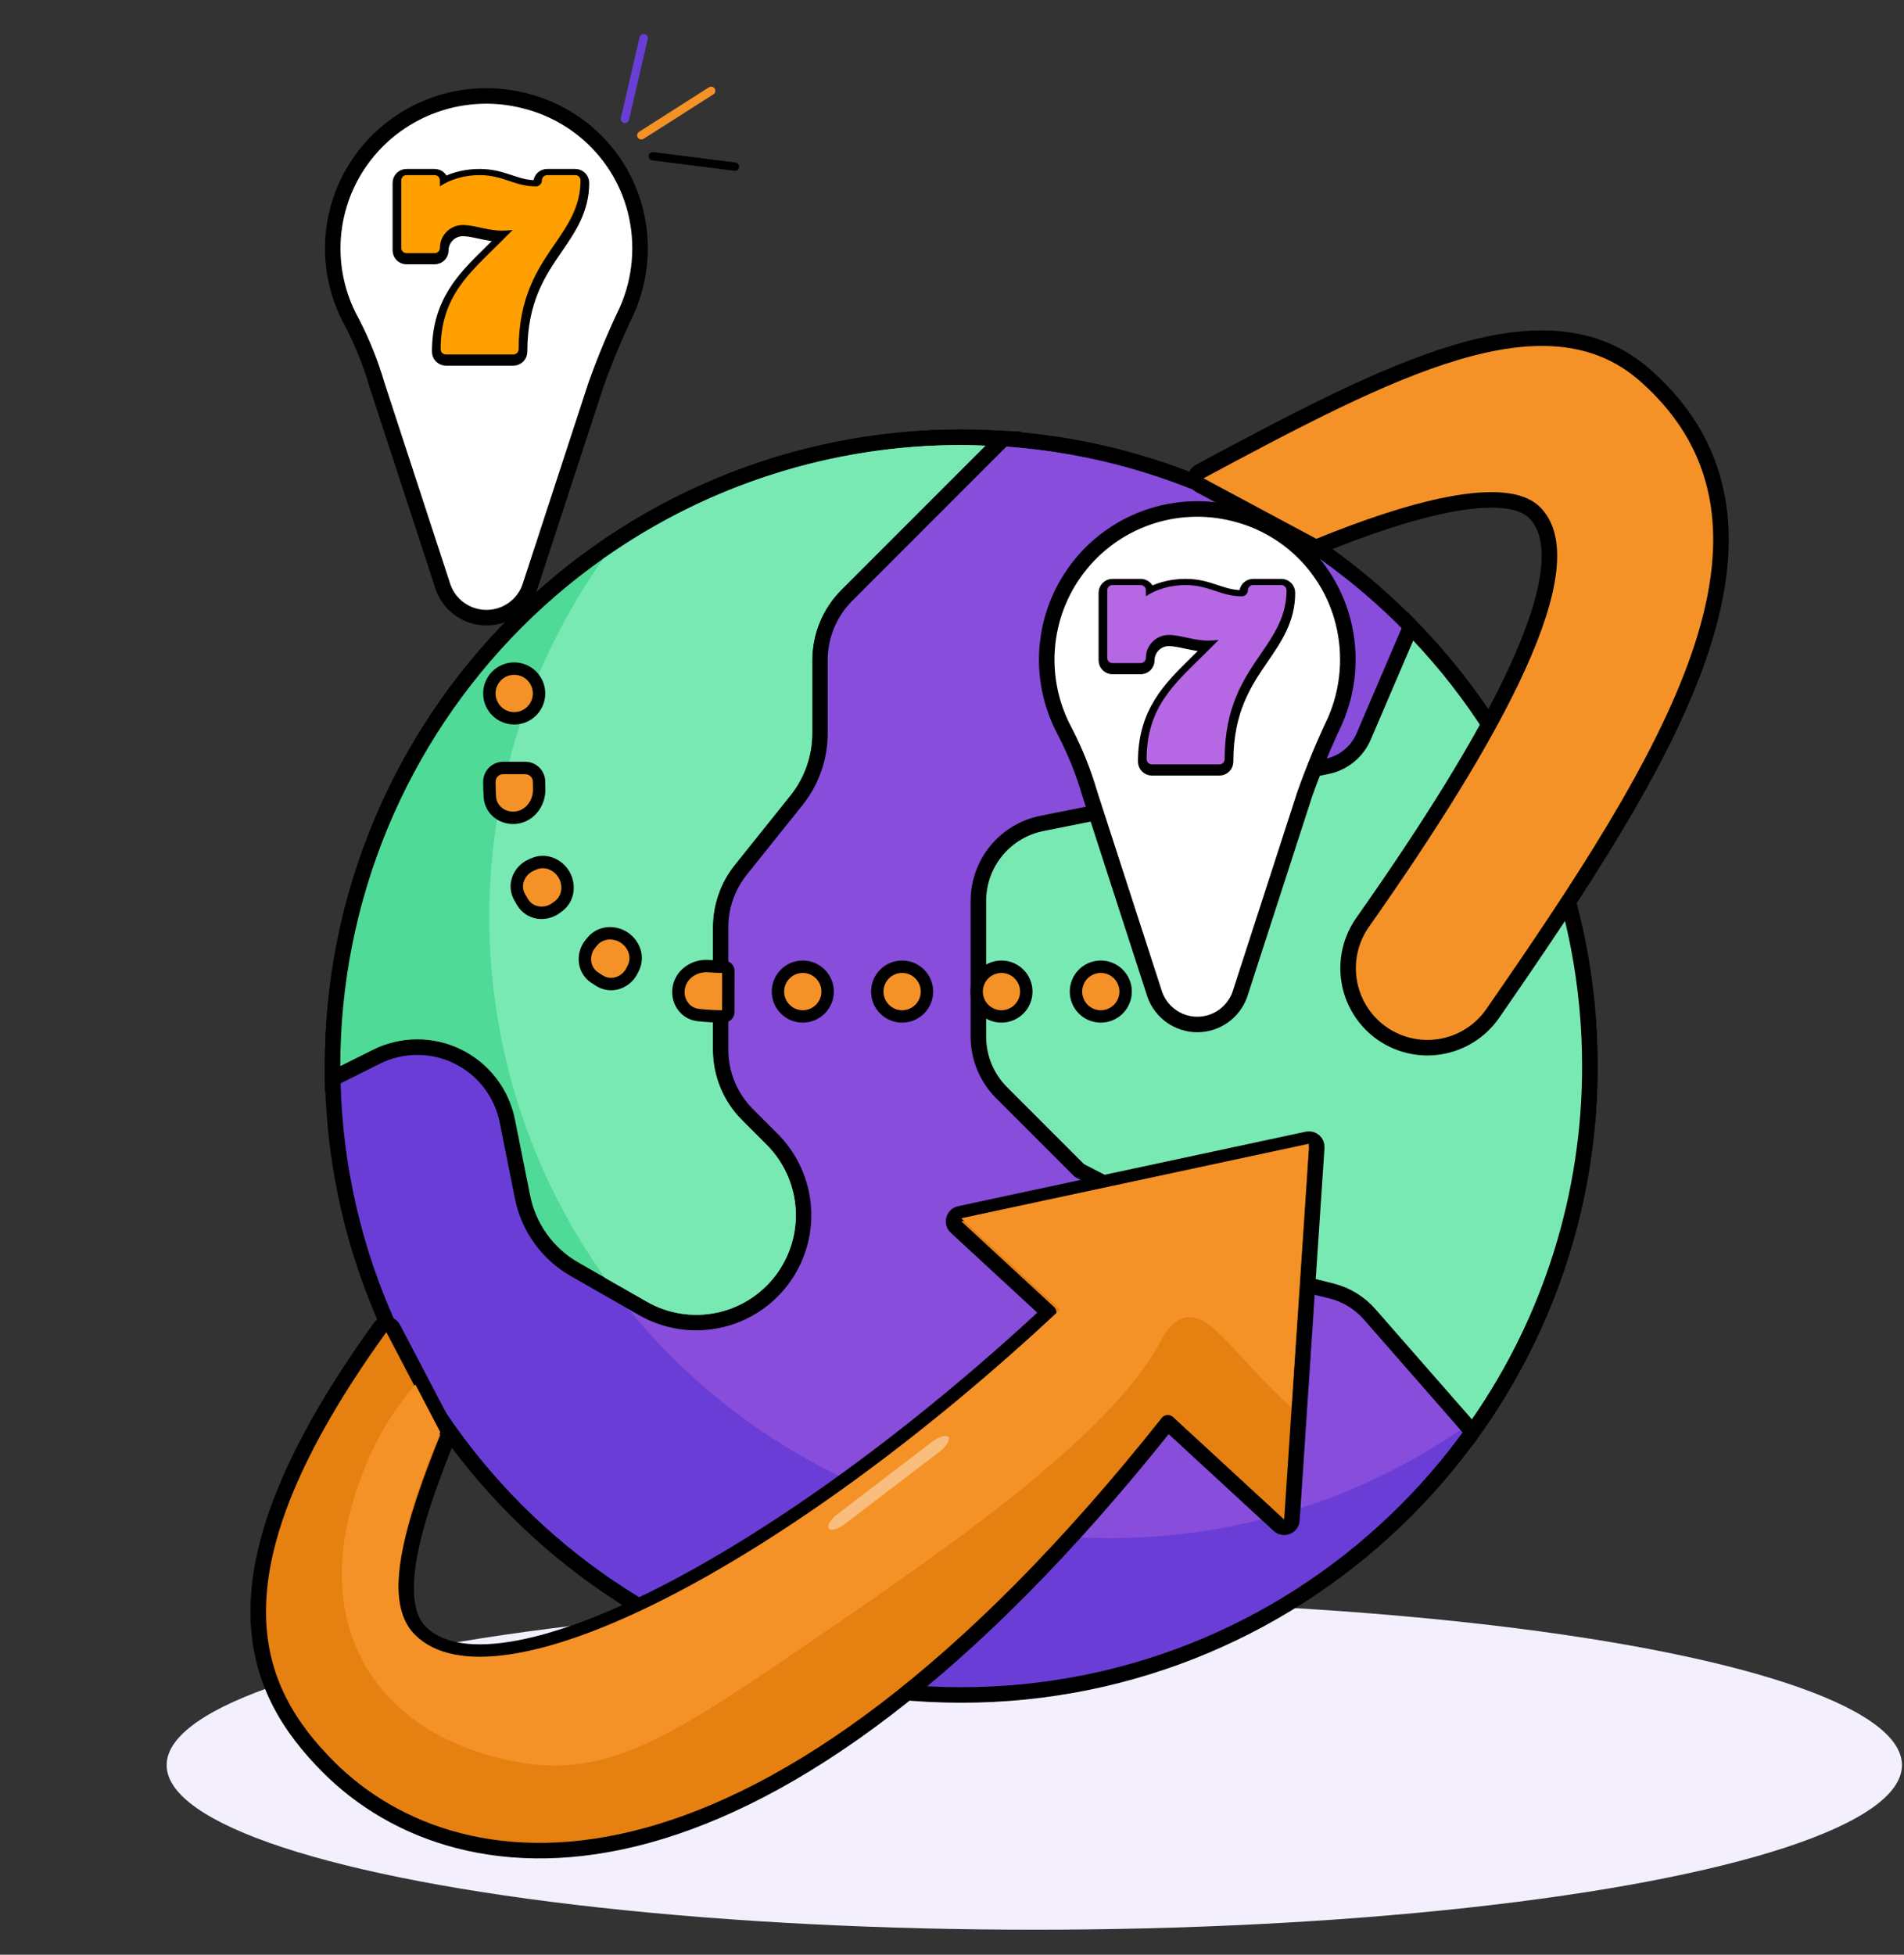<?xml version="1.0" encoding="UTF-8"?>
<svg xmlns="http://www.w3.org/2000/svg" width="457" height="469" viewBox="0 0 457 469" fill="none">
  <rect x="0" y="0" width="457" height="469" fill="#333333" stroke="none"/>
  <ellipse cx="248.255" cy="423.51" rx="208.255" ry="39.49" fill="#F4EFFC"></ellipse>
  <path d="M230.714 406.676C314.044 406.676 381.597 339.124 381.597 255.794C381.597 172.464 314.044 104.911 230.714 104.911C147.384 104.911 79.832 172.464 79.832 255.794C79.832 339.124 147.384 406.676 230.714 406.676Z" fill="#6A3ED6" stroke="black" stroke-width="3.725"></path>
  <path d="M230.715 106.774C199.926 106.736 169.888 116.284 144.772 134.092C124.492 162.787 115.007 197.725 117.993 232.735C120.979 267.746 136.243 300.574 161.089 325.419C185.935 350.265 218.763 365.529 253.773 368.515C288.783 371.501 323.722 362.016 352.416 341.736C368.18 319.432 377.509 293.223 379.383 265.974C381.257 238.725 375.604 211.486 363.042 187.233C350.48 162.98 331.492 142.648 308.155 128.458C284.817 114.268 258.028 106.767 230.715 106.774Z" fill="#884DDB"></path>
  <path d="M121.767 268.956L121.767 268.957L125.421 287.22C125.421 287.22 125.421 287.221 125.421 287.221C126.141 290.829 127.626 294.241 129.777 297.227C131.927 300.213 134.692 302.704 137.887 304.531L137.887 304.531L154.32 313.925C159.738 317.024 166.097 318.05 172.215 316.813C178.332 315.576 183.793 312.16 187.581 307.2C191.37 302.24 193.229 296.073 192.812 289.845C192.395 283.618 189.732 277.754 185.317 273.343C185.317 273.342 185.317 273.342 185.317 273.342L179.41 267.435L179.41 267.435C177.364 265.39 175.741 262.962 174.633 260.29C173.526 257.617 172.957 254.753 172.958 251.86V251.86V222.451C172.964 217.457 174.665 212.612 177.784 208.71L191.152 192.022L191.153 192.021C194.803 187.462 196.795 181.797 196.801 175.957V175.955V158.401V158.4C196.801 155.507 197.37 152.641 198.477 149.968C199.584 147.294 201.207 144.865 203.253 142.819C203.253 142.819 203.253 142.819 203.253 142.819L237.826 108.246L240.834 105.238L236.583 105.068C234.652 104.99 232.687 104.917 230.697 104.917C190.68 104.917 152.303 120.814 124.007 149.11C95.711 177.406 79.814 215.783 79.814 255.8V258.813L82.51 257.466L90.289 253.58L90.291 253.578C93.321 252.059 96.661 251.259 100.051 251.242C103.441 251.224 106.789 251.989 109.835 253.477C112.881 254.965 115.542 257.136 117.611 259.821C119.681 262.506 121.103 265.632 121.767 268.956Z" fill="#50DA97" stroke="black" stroke-width="3.725"></path>
  <path d="M144.772 134.093C126.928 159.327 117.381 189.491 117.456 220.397C117.531 251.303 127.224 281.42 145.189 306.568L155.257 312.32C160.283 315.195 166.182 316.147 171.857 315C177.533 313.852 182.598 310.683 186.113 306.082C189.627 301.48 191.352 295.759 190.965 289.982C190.579 284.205 188.108 278.764 184.012 274.672L178.105 268.765C175.885 266.547 174.125 263.913 172.924 261.015C171.724 258.116 171.106 255.009 171.107 251.872V222.449C171.113 217.033 172.958 211.779 176.34 207.547L189.71 190.857C193.096 186.628 194.944 181.373 194.95 175.955V158.401C194.95 155.262 195.567 152.155 196.768 149.255C197.969 146.356 199.729 143.721 201.948 141.502L236.52 106.929C234.589 106.852 232.658 106.78 230.709 106.78C199.922 106.742 169.887 116.288 144.772 134.093Z" fill="#79E9B3"></path>
  <path d="M337.489 152.946L327.302 176.718C327.302 176.718 327.302 176.718 327.302 176.718C326.52 178.541 325.306 180.148 323.765 181.398C322.224 182.648 320.402 183.504 318.456 183.892L318.455 183.892L305.855 186.414L305.854 186.414L265.876 194.407L265.876 194.407L250.044 197.572L250.041 197.573C245.751 198.438 241.892 200.762 239.121 204.149C236.349 207.536 234.836 211.778 234.836 216.155C234.836 216.155 234.836 216.155 234.836 216.155L234.836 248.748L234.836 248.749C234.838 253.773 236.832 258.591 240.382 262.147L240.383 262.148L258.862 280.626L259.067 280.832L259.325 280.965L310.784 307.508L310.978 307.608L311.189 307.66L319.567 309.74C323.128 310.632 326.333 312.59 328.751 315.353L328.751 315.353L351.879 341.771L353.45 343.567L354.811 341.606C372.295 316.41 381.643 286.462 381.597 255.793C381.641 217.349 366.954 180.349 340.555 152.401L338.606 150.338L337.489 152.946Z" fill="#79E9B3" stroke="black" stroke-width="3.725"></path>
  <path d="M315.062 130.917C315.551 131.179 316.131 131.209 316.645 131C327.065 126.755 338.307 122.857 347.91 121.028C352.715 120.113 357.022 119.734 360.567 120.049C364.13 120.365 366.704 121.36 368.32 122.974C371.256 125.911 372.404 130.5 371.685 136.861C370.967 143.21 368.417 150.991 364.398 159.851C356.367 177.551 342.693 199.085 327.112 221.223C324.226 225.278 323.036 230.299 323.796 235.218C324.556 240.139 327.207 244.569 331.184 247.564L331.188 247.567C333.233 249.099 335.566 250.204 338.047 250.817C340.528 251.429 343.106 251.536 345.63 251.132C348.153 250.728 350.569 249.82 352.734 248.463C354.9 247.106 356.77 245.328 358.235 243.234L358.239 243.227C379.424 212.652 398.723 183.522 407.714 157.602C412.218 144.615 414.188 132.295 412.428 120.911C410.66 109.478 405.15 99.132 394.959 90.118C382.855 79.412 367.308 79.245 349.434 84.574C331.585 89.895 310.883 100.849 287.983 113.119C287.377 113.443 287 114.074 287 114.76C287 115.447 287.377 116.078 287.982 116.402L315.062 130.917Z" fill="#F59227" stroke="black" stroke-width="3.725" stroke-linejoin="round"></path>
  <path d="M90.455 92.24L90.463 92.268L90.472 92.295L106.376 140.931L106.386 140.963L106.398 140.994C107.175 143.108 108.587 144.932 110.441 146.219C112.294 147.507 114.5 148.196 116.759 148.196C119.018 148.196 121.224 147.507 123.077 146.219C124.931 144.932 126.343 143.108 127.12 140.994L127.132 140.963L127.142 140.931L143.039 92.319C145.203 86.263 147.681 80.321 150.462 74.518L150.474 74.491L150.486 74.464C153.835 66.872 154.529 58.384 152.458 50.354L152.458 50.354C150.808 43.963 147.435 38.142 142.702 33.516C137.971 28.892 132.062 25.638 125.61 24.101C118.647 22.382 111.331 22.718 104.558 25.069C97.782 27.421 91.844 31.687 87.474 37.345C83.104 43.004 80.493 49.807 79.963 56.921C79.434 64.025 81.003 71.128 84.478 77.358C86.946 82.117 88.948 87.101 90.455 92.24Z" fill="white" stroke="black" stroke-width="3.725"></path>
  <path d="M251.333 155.623C250.828 162.474 252.28 169.323 255.515 175.372L255.733 175.796C258.154 180.504 260.117 185.434 261.595 190.518L261.603 190.545L261.612 190.572L277.179 238.608L277.19 238.639L277.201 238.671C277.963 240.761 279.348 242.567 281.169 243.843C282.99 245.119 285.159 245.804 287.382 245.804C289.605 245.804 291.774 245.119 293.595 243.843C295.416 242.567 296.801 240.761 297.563 238.671L297.574 238.639L297.584 238.608L313.144 190.596C315.263 184.615 317.688 178.747 320.41 173.016L320.423 172.989L320.434 172.963C323.713 165.461 324.392 157.078 322.365 149.145C320.754 142.831 317.453 137.076 312.818 132.501C308.184 127.928 302.393 124.708 296.067 123.187C289.241 121.487 282.069 121.82 275.43 124.145C268.788 126.471 262.97 130.69 258.689 136.282C254.409 141.874 251.852 148.596 251.333 155.623Z" fill="white" stroke="black" stroke-width="3.725"></path>
  <path d="M270.175 237.911C270.175 241.204 267.507 243.872 264.214 243.872C260.922 243.872 258.254 241.204 258.254 237.911C258.254 234.619 260.922 231.951 264.214 231.951C267.507 231.951 270.175 234.619 270.175 237.911ZM246.332 237.911C246.332 241.204 243.663 243.872 240.371 243.872C237.079 243.872 234.411 241.204 234.411 237.911C234.411 234.619 237.079 231.951 240.371 231.951C243.663 231.951 246.332 234.619 246.332 237.911ZM222.489 237.911C222.489 241.204 219.82 243.872 216.528 243.872C213.236 243.872 210.567 241.204 210.567 237.911C210.567 234.619 213.236 231.951 216.528 231.951C219.82 231.951 222.489 234.619 222.489 237.911ZM198.646 237.911C198.646 241.204 195.977 243.872 192.685 243.872C189.393 243.872 186.724 241.204 186.724 237.911C186.724 234.619 189.393 231.951 192.685 231.951C195.977 231.951 198.646 234.619 198.646 237.911ZM174.804 242.829C174.803 243.405 174.336 243.872 173.76 243.872C171.692 243.873 169.627 243.76 167.575 243.535C164.303 243.175 162.265 239.965 162.967 236.75C163.67 233.533 166.851 231.539 170.132 231.806C171.344 231.904 172.56 231.952 173.777 231.951C174.353 231.951 174.82 232.418 174.819 232.994L174.804 242.829ZM151.726 232.852C150.279 235.808 146.689 237.057 143.901 235.308C143.509 235.062 143.119 234.812 142.733 234.556C139.987 232.738 139.643 228.95 141.74 226.41L142.187 225.869C144.037 223.631 147.336 223.345 149.775 224.919C152.213 226.493 153.311 229.616 152.035 232.222L151.726 232.852ZM133.515 217.823C130.883 219.799 127.117 219.281 125.428 216.457C125.189 216.057 124.954 215.653 124.725 215.247C123.104 212.379 124.52 208.847 127.544 207.539L128.191 207.26C130.854 206.108 133.92 207.352 135.379 209.86C136.84 212.371 136.402 215.656 134.079 217.4L133.515 217.823ZM124.152 196.138C120.907 196.694 117.791 194.514 117.578 191.228C117.499 190.01 117.46 188.789 117.46 187.567C117.46 185.743 118.938 184.264 120.762 184.264H126.079C127.903 184.264 129.382 185.743 129.382 187.567C129.382 188.116 129.391 188.665 129.411 189.213C129.531 192.501 127.394 195.581 124.152 196.138ZM129.382 166.382C129.382 169.674 126.713 172.343 123.421 172.343C120.129 172.343 117.46 169.674 117.46 166.382C117.46 163.09 120.129 160.421 123.421 160.421C126.713 160.421 129.382 163.09 129.382 166.382Z" fill="#F59227" stroke="black" stroke-width="2.98"></path>
  <path d="M107.389 345.032C107.595 344.524 107.568 343.951 107.314 343.465L94.379 318.758C94.079 318.186 93.505 317.81 92.861 317.764C92.217 317.718 91.595 318.008 91.218 318.532C70.108 347.796 62.151 369.371 61.983 386.13C61.813 403.008 69.543 414.662 78.887 424.012L78.888 424.013C94.601 439.726 120.841 449.853 155.418 440.347C189.613 430.947 231.845 402.391 280.296 341.368L306.966 365.948C307.494 366.434 308.253 366.574 308.919 366.308C309.585 366.042 310.04 365.418 310.087 364.702L316.048 275.29C316.087 274.707 315.85 274.14 315.408 273.757C314.966 273.375 314.37 273.222 313.799 273.345L230.348 291.227C229.668 291.373 229.126 291.886 228.942 292.557C228.758 293.228 228.964 293.945 229.475 294.417L251.712 314.949C219.581 344.804 186.485 368.563 158.995 382.551C145.031 389.657 132.608 394.192 122.55 395.769C112.425 397.357 105.15 395.889 100.893 391.639L100.893 391.638C97.484 388.24 96.709 382.172 98.179 373.735C99.627 365.427 103.137 355.474 107.389 345.032Z" fill="#E68011" stroke="black" stroke-width="3.725" stroke-linejoin="round"></path>
  <path d="M254.451 314.197C189.091 375.361 119.141 411.746 99.578 392.212C91.382 384.016 97.146 364.506 105.664 343.584L99.703 332.193C94.603 338.038 90.529 344.705 87.656 351.911C84.998 358.647 76.492 380.207 87.656 399.598C99.631 420.407 125.251 423.083 129.382 423.441C148.456 425.098 164.222 414.637 194.95 393.637C225.35 372.858 266.205 344.949 278.401 322.107C279.307 320.415 281.054 316.874 284.362 316.147C290.74 314.752 296.284 325.29 309.946 337.683L314.166 274.421L230.715 292.303L254.451 314.197Z" fill="#F59227"></path>
  <path d="M107.023 86.689H123.227C124.498 86.689 125.528 85.659 125.528 84.388C125.528 72.112 129.981 65.618 134.012 59.74L134.072 59.653C137.216 55.069 140.382 50.453 140.382 43.879C140.382 42.608 139.351 41.577 138.08 41.577H131.329C130.057 41.577 129.027 42.608 129.027 43.879C129.027 44.098 128.847 44.278 128.628 44.278C126.302 44.278 124.514 43.682 122.518 43.018L122.406 42.981C120.366 42.302 118.133 41.577 115.125 41.577C112.054 41.577 109.112 42.254 106.596 43.517C106.422 42.418 105.471 41.577 104.323 41.577H97.571C96.3 41.577 95.27 42.608 95.27 43.879V60.082C95.27 61.353 96.3 62.384 97.571 62.384H104.323C105.594 62.384 106.624 61.353 106.624 60.082C106.624 57.629 108.621 55.632 111.074 55.632C112.301 55.632 113.591 55.911 115.1 56.237C115.171 56.253 115.243 56.268 115.316 56.284C116.836 56.612 118.534 56.963 120.372 56.982L118.899 58.455C118.294 59.06 117.685 59.658 117.077 60.255C110.828 66.389 104.722 72.384 104.722 84.388C104.722 85.659 105.752 86.689 107.023 86.689Z" fill="black" stroke="black" stroke-width="2.082"></path>
  <path d="M123.227 85.05H107.023C106.327 85.05 105.763 84.485 105.763 83.789C105.763 71.121 112.74 65.487 119.635 58.592L123.04 55.187C122.249 55.291 121.41 55.343 120.526 55.343C116.979 55.343 113.916 53.993 111.074 53.993C108.047 53.993 105.583 56.456 105.583 59.484C105.583 60.18 105.019 60.744 104.323 60.744H97.571C96.875 60.744 96.311 60.18 96.311 59.484V43.28C96.311 42.584 96.875 42.02 97.571 42.02H104.323C105.019 42.02 105.583 42.584 105.583 43.28V44.699C108.217 42.976 111.564 42.02 115.125 42.02C120.782 42.02 123.508 44.72 128.628 44.72C129.422 44.72 130.068 44.074 130.068 43.28C130.068 42.584 130.632 42.02 131.329 42.02H138.08C138.776 42.02 139.341 42.584 139.341 43.28C139.341 49.532 136.335 53.914 133.154 58.553C129.092 64.476 124.487 71.189 124.487 83.789C124.487 84.485 123.923 85.05 123.227 85.05Z" fill="#FFA000"></path>
  <path d="M276.478 185.042H292.681C293.952 185.042 294.983 184.011 294.983 182.74C294.983 170.465 299.436 163.97 303.467 158.093L303.526 158.006C306.67 153.422 309.836 148.806 309.836 142.232C309.836 140.961 308.806 139.93 307.535 139.93H300.783C299.512 139.93 298.482 140.961 298.482 142.232C298.482 142.451 298.302 142.631 298.082 142.631C295.757 142.631 293.969 142.035 291.972 141.371L291.861 141.334C289.82 140.654 287.588 139.93 284.58 139.93C281.508 139.93 278.566 140.606 276.05 141.87C275.877 140.771 274.925 139.93 273.777 139.93H267.026C265.755 139.93 264.724 140.961 264.724 142.232V158.435C264.724 159.706 265.755 160.737 267.026 160.737H273.777C275.048 160.737 276.079 159.706 276.079 158.435C276.079 155.982 278.076 153.985 280.529 153.985C281.756 153.985 283.045 154.264 284.554 154.59C284.626 154.606 284.698 154.621 284.771 154.637C286.29 154.965 287.989 155.316 289.827 155.335L288.353 156.808C287.748 157.413 287.139 158.011 286.531 158.607C280.283 164.742 274.176 170.737 274.176 182.74C274.176 184.011 275.207 185.042 276.478 185.042Z" fill="black" stroke="black" stroke-width="2.082"></path>
  <path d="M292.681 183.403H276.477C275.781 183.403 275.217 182.838 275.217 182.142C275.217 169.474 282.194 163.84 289.089 156.945L292.494 153.54C291.703 153.644 290.864 153.696 289.98 153.696C286.433 153.696 283.37 152.346 280.528 152.346C277.501 152.346 275.037 154.809 275.037 157.837C275.037 158.533 274.473 159.097 273.777 159.097H267.025C266.329 159.097 265.765 158.533 265.765 157.837V141.633C265.765 140.937 266.329 140.373 267.025 140.373H273.777C274.473 140.373 275.037 140.937 275.037 141.633V143.052C277.671 141.329 281.018 140.373 284.579 140.373C290.236 140.373 292.962 143.073 298.082 143.073C298.876 143.073 299.522 142.427 299.522 141.633C299.522 140.937 300.086 140.373 300.783 140.373H307.534C308.23 140.373 308.795 140.937 308.795 141.633C308.795 147.885 305.789 152.267 302.608 156.906C298.546 162.829 293.942 169.541 293.942 182.142C293.942 182.838 293.377 183.403 292.681 183.403Z" fill="#B667E3"></path>
  <g opacity="0.4">
    <path d="M225.489 348.312L202.883 365.59C201.2 366.877 199.436 367.39 198.938 366.739C198.441 366.088 199.4 364.521 201.082 363.235L223.689 345.956C225.372 344.67 227.136 344.156 227.633 344.807C228.131 345.458 227.172 347.026 225.489 348.312Z" fill="white"></path>
  </g>
  <path d="M153.931 32.469L170.698 21.79" stroke="#F59227" stroke-width="2.002" stroke-linecap="round"></path>
  <path d="M156.681 37.481L176.402 39.986" stroke="black" stroke-width="2.002" stroke-linecap="round"></path>
  <path d="M149.993 28.538L154.49 9.174" stroke="#6A3ED6" stroke-width="2.002" stroke-linecap="round"></path>
</svg>
